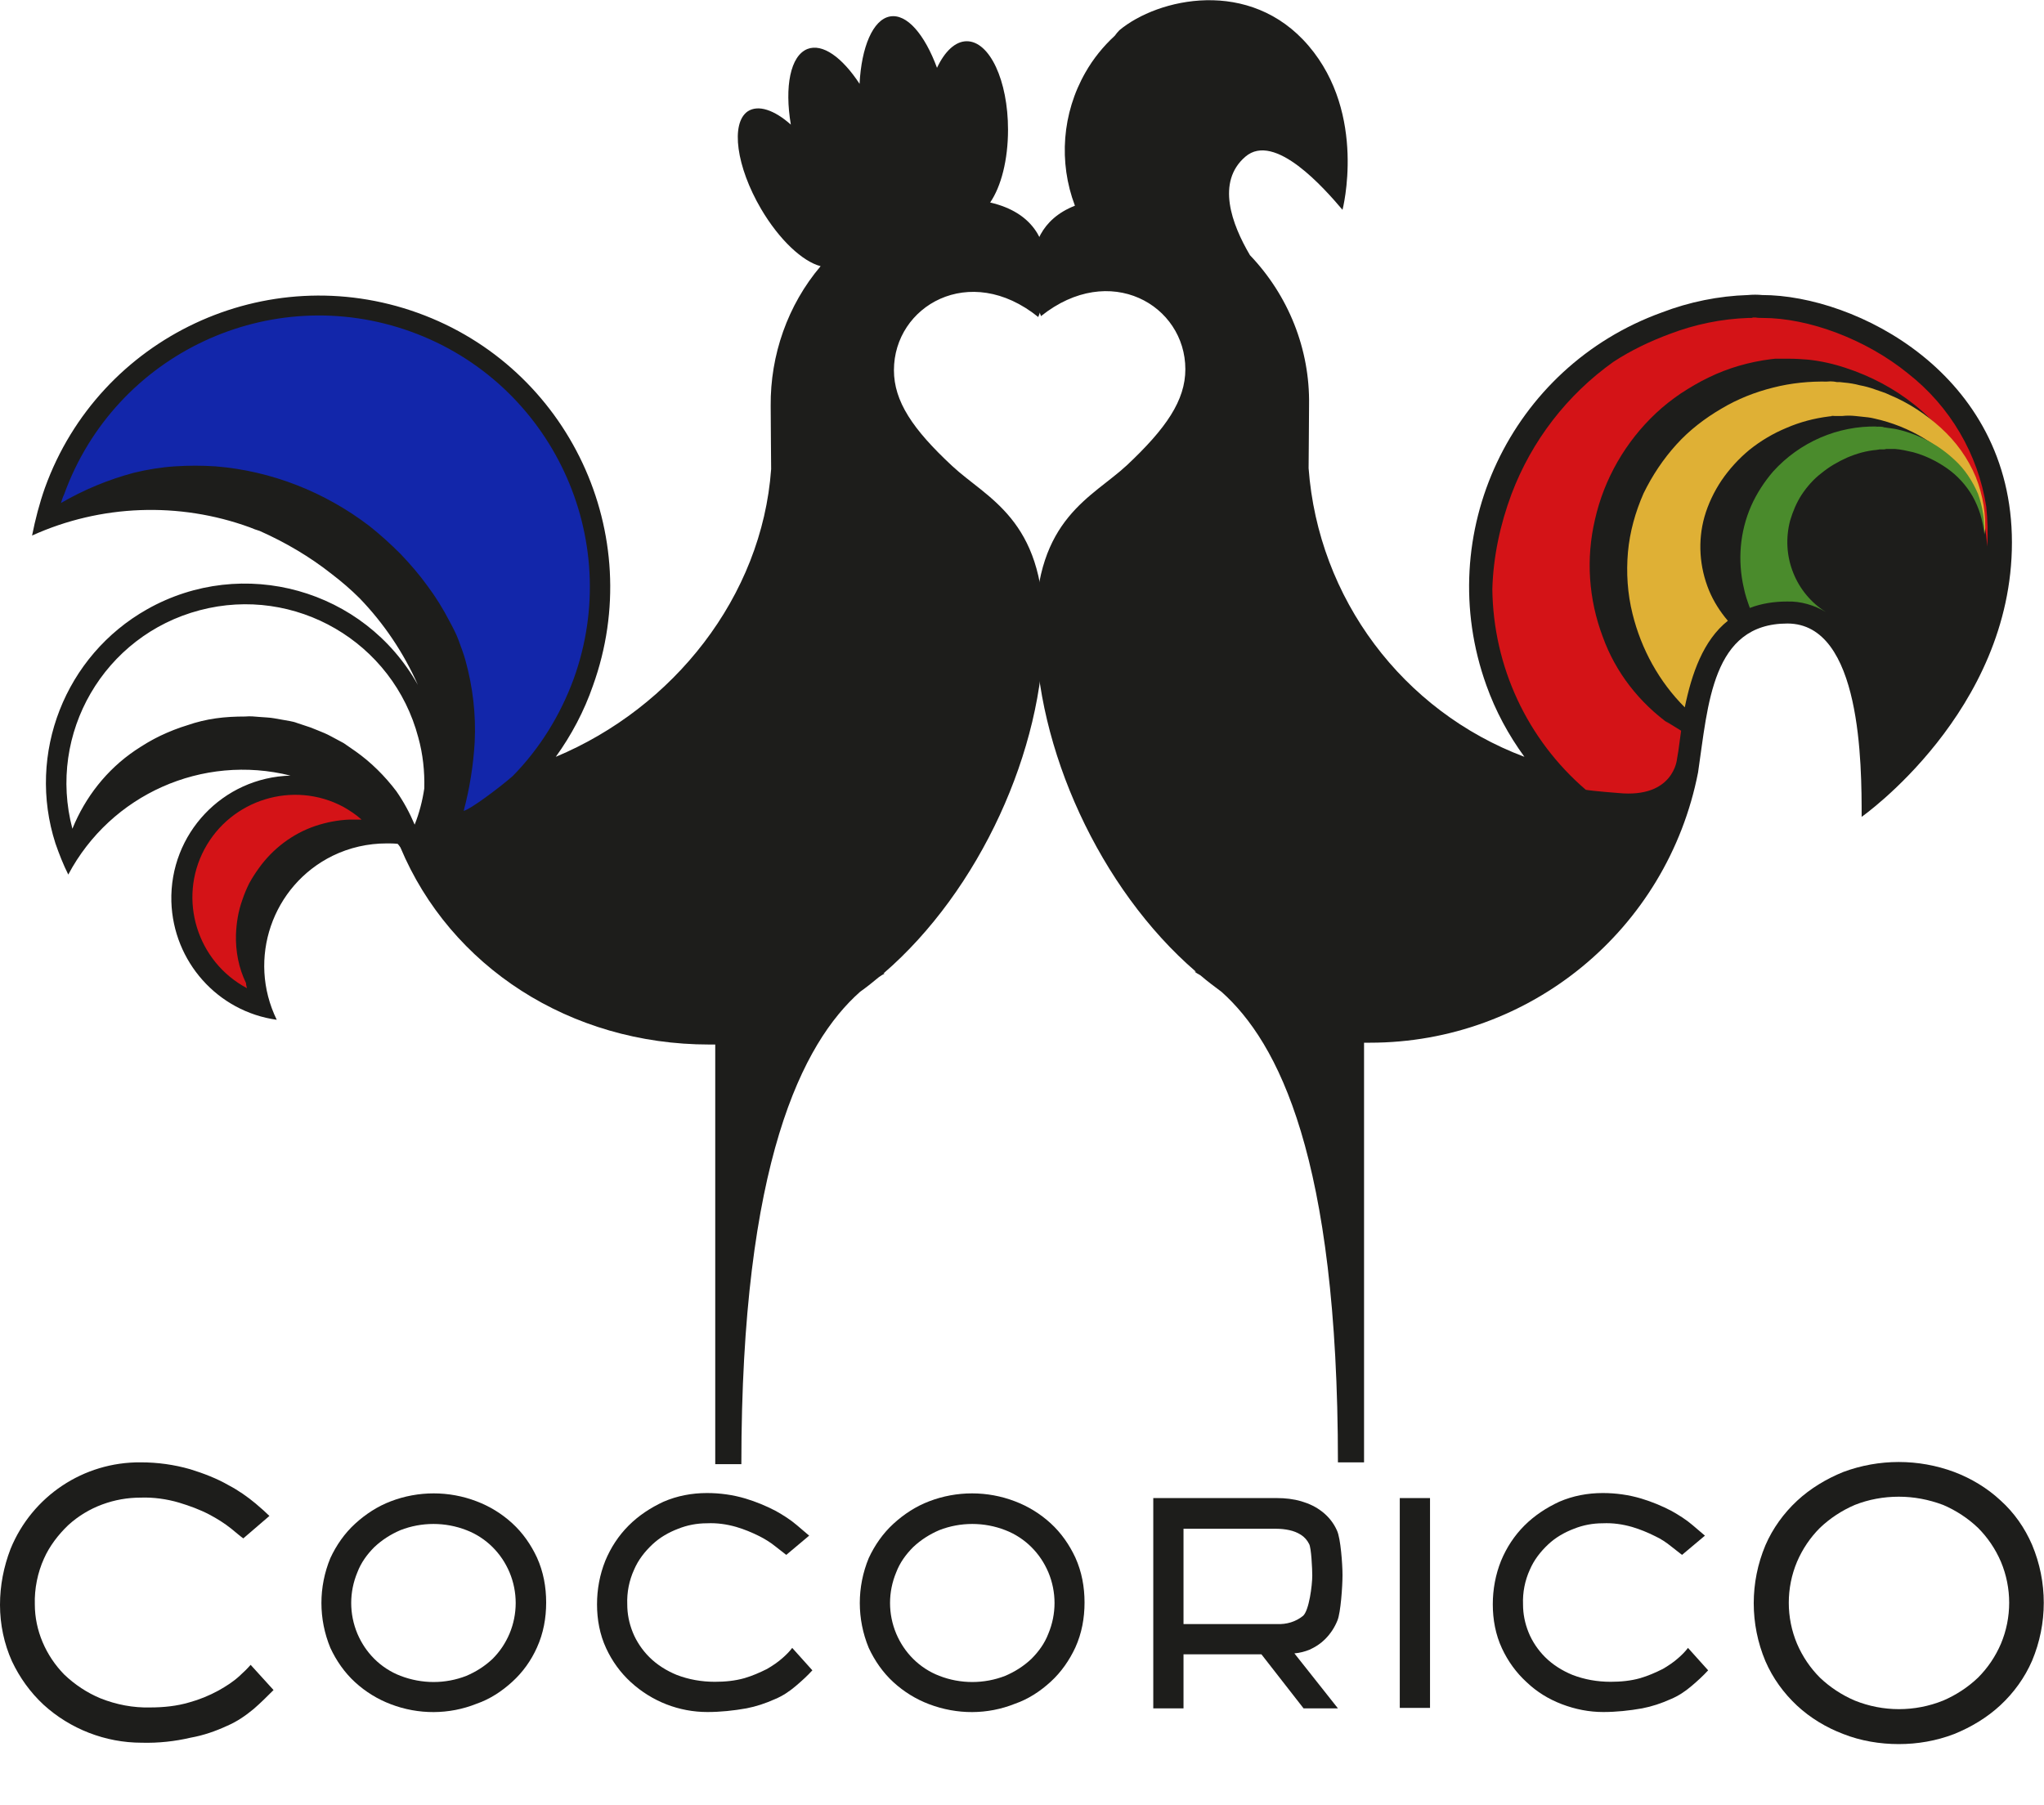 <?xml version="1.0" encoding="utf-8"?>
<!-- Generator: Adobe Illustrator 23.1.0, SVG Export Plug-In . SVG Version: 6.00 Build 0)  -->
<svg version="1.1" id="Calque_1" xmlns="http://www.w3.org/2000/svg" xmlns:xlink="http://www.w3.org/1999/xlink" x="0px" y="0px"
	 viewBox="0 0 446.1 394" style="enable-background:new 0 0 446.1 394;" xml:space="preserve">
<style type="text/css">
	.st0{fill:#1D1D1B;}
	.st1{fill:#1226AA;}
	.st2{fill:#D41317;}
	.st3{fill:#DFB035;}
	.st4{fill:#4A8B2C;}
</style>
<title>logo_cocorico</title>
<path class="st0" d="M384.6,64.4c-1-0.1-2.1-0.1-3.1,0c-6.4,0.2-12.8,1.5-18.8,3.8c-33,11.9-50.2,48.3-38.3,81.4
	c2,5.6,4.8,10.8,8.3,15.6c-26.6-10-45-34.6-47.1-63c0-3.1,0.1-9,0.1-13.8c0.2-12.2-4.5-23.9-12.9-32.7c-4-6.8-7.4-16-1-21.5
	s17.3,7,21.2,11.6c0,0,5.4-20.8-7.4-35.8s-32.9-10.4-41.3-3.4c-0.4,0.4-0.7,0.8-1,1.2c-2.5,2.3-4.7,5-6.4,8
	c-5.1,8.9-5.9,19.6-2.3,29.1c-15,5.9-7.4,24.1-7.4,24.1c15-12,31.5-2.4,31.5,11.6c0,6.8-4.2,12.9-12.7,20.9
	c-7.6,7.1-20,11.6-20,35.3c0,26.4,14,57.2,35,75.3h-0.3c0.4,0.3,0.8,0.5,1.3,0.8c1.5,1.3,3,2.4,4.6,3.6c12.3,11,25.4,36,25.4,102.7
	h5.7v-91.6c0.4,0,0.9,0,1.3,0c34.9,0,64.9-24.7,71.6-59c2.2-14.8,3-32.5,19.5-32.5c16.2,0,16.2,30.9,16.2,42.2
	c0,0,32.8-23,32.8-59.9S404.9,64.4,384.6,64.4z"/>
<path class="st1" d="M98.4,182.2c4.1-36.1-21.8-68.6-57.9-72.7c-10.3-1.2-20.7,0.1-30.5,3.7c0.5-2.1,1.1-4.1,1.8-6.1
	c8.8-24.3,32-38.6,57.7-38.6c7.1,0,14.2,1.2,20.8,3.7c31.8,11.5,48.4,44.8,36.9,76.6C122.3,163.2,111.9,175.1,98.4,182.2z"/>
<path class="st2" d="M56.8,219.4c-12.9-4.2-20-18.1-15.8-31c3.3-10.1,12.7-17,23.4-17c2.6,0,5.1,0.4,7.5,1.2
	c5.1,1.6,9.4,4.8,12.5,9.2c-16,0.1-28.9,13.2-28.7,29.3c0,2.8,0.5,5.7,1.3,8.4H56.8z"/>
<path class="st2" d="M387.3,78.4h0.2l0,0H387.3z"/>
<path class="st2" d="M417.9,88.4c4.6,3.7,8.4,8.3,11.1,13.5c2.7,5.4,4.3,11.3,4.7,17.4c0.2-2.9,0.1-5.8-0.2-8.7
	c-1.8-11.5-7.9-21.9-17.1-29.1c-9.1-7.4-21.6-12.1-31.7-12.1c-0.5,0-1,0-1.6-0.1h-0.5l-0.3,0.1h-0.7c-5.9,0.2-11.7,1.4-17.2,3.5
	c-4.3,1.6-8.5,3.6-12.3,6.1c-10.1,7.2-17.8,17.2-22.2,28.8c-2.5,6.7-4,13.7-4.2,20.8c0.2,16.9,7.6,32.8,20.4,43.8
	c1.8,0.3,7.1,0.7,7.1,0.7c12.1,1.2,12.8-7.4,12.8-7.4c0.1-0.6,0.2-1.2,0.3-1.8c0.2-1.4,0.4-2.9,0.6-4.4l-3.4-2.1l1,0.8
	c-6.7-4.8-11.9-11.4-14.7-19.2c-3.1-8.2-3.7-17.1-1.7-25.6c2-8.9,6.7-17,13.3-23.2c1.7-1.6,3.5-3,5.4-4.3c2-1.3,4-2.5,6.1-3.5
	c4.3-2.1,8.9-3.4,13.6-4l0.9-0.1c-0.2,0-0.3,0-0.2,0c0.1,0,0.3,0,0.4,0h0.2h-0.2h0.7h0.8h0.5c0.3,0,0.6,0,1,0c1.3,0,2.7,0.1,4,0.2
	c2.8,0.3,5.5,0.9,8.2,1.8C408.3,82.1,413.4,84.8,417.9,88.4z"/>
<path class="st3" d="M429.5,105c2.1,3.6,3.4,7.6,3.7,11.7c0.3-4.3-0.4-8.6-2-12.6c-1.7-4.1-4.3-7.7-7.6-10.7
	c-3.3-3-7.1-5.5-11.2-7.2c-1-0.5-2.1-0.8-3.2-1.2s-2.2-0.7-3.3-0.9c-1.1-0.3-2.3-0.5-3.5-0.6l-0.9-0.1h-0.4c-0.2,0,0,0-0.2,0
	c-0.9-0.2-1.9-0.2-2.8,0l0.9-0.1c-4-0.1-8.1,0.3-12,1.3c-4,1-7.8,2.5-11.3,4.6c-3.6,2.1-7,4.7-9.8,7.8c-2.9,3.2-5.3,6.8-7.2,10.7
	c-1.8,4.1-3,8.4-3.4,12.8c-0.4,4.5-0.1,9.1,1,13.5c1.9,7.7,5.8,14.8,11.4,20.4c1.5-7.3,4-14.6,9.4-18.9c-1.7-2-3.1-4.2-4.1-6.6
	c-2.1-5.1-2.5-10.8-1-16.1c0.8-2.8,2.1-5.5,3.7-7.9c1.7-2.5,3.8-4.8,6.1-6.7c2.5-2,5.2-3.6,8.1-4.8c3-1.3,6.1-2.1,9.3-2.5l0.9-0.1
	c-0.7,0.1-0.5-0.1,0.3,0h1h0.7c0.9-0.1,1.8-0.1,2.8,0c0.9,0.1,1.9,0.2,2.8,0.3s1.9,0.4,2.8,0.6c3.8,1,7.4,2.6,10.7,4.8
	C424.6,98.7,427.4,101.6,429.5,105z"/>
<path class="st4" d="M411.7,98c0.6,0,1.3,0,1.9,0c1.3,0.1,2.6,0.4,3.9,0.7c2.6,0.7,5.1,1.9,7.4,3.5c2.3,1.6,4.2,3.7,5.6,6.1
	c1.4,2.5,2.3,5.3,2.5,8.2c0.2-3-0.3-5.9-1.3-8.7c-1.2-2.8-2.9-5.4-5.1-7.4c-3.4-3.2-7.6-5.5-12.2-6.6c-0.8-0.2-1.6-0.3-2.4-0.4
	l-0.6-0.1c-0.1,0-0.3,0-0.4-0.1c-0.6-0.1-1.3-0.1-1.9,0l0.6-0.1c-8.6-0.2-16.9,3.4-22.7,9.8c-1.9,2.2-3.6,4.8-4.8,7.5
	c-2.5,5.7-3,12-1.6,18c0.3,1.5,0.8,2.9,1.3,4.3c2.6-1,5.4-1.4,8.1-1.4c3-0.1,6,0.8,8.5,2.3l0,0c-3.2-2-5.7-5-7.1-8.5
	c-1.5-3.7-1.7-7.7-0.7-11.5c0.6-2,1.4-3.9,2.5-5.6c1.2-1.8,2.6-3.4,4.3-4.7c1.7-1.4,3.6-2.5,5.6-3.4c2.1-0.9,4.2-1.5,6.5-1.7
	l0.6-0.1h0.3c0.2,0,0.4,0,0.7,0L411.7,98z M410.3,98C409.9,98,410,98,410.3,98z"/>
<path class="st0" d="M207.8,101.7c-8.6-8-12.7-14.1-12.7-20.9c0-14,16.5-23.7,31.5-11.6c0,0,8.5-20.6-10.5-25
	c2.4-3.5,3.9-9.3,3.9-15.9c0-10.7-4-19.3-9-19.3c-2.5,0-4.8,2.2-6.5,5.8c-2.7-7.3-6.6-11.9-10.3-11.2s-6.2,6.7-6.6,14.7
	c-3.8-5.8-8.1-8.9-11.4-7.6c-3.7,1.5-5,8.2-3.6,16.5c-3.6-3.2-7.1-4.4-9.4-2.9c-3.8,2.6-2.5,12.1,2.9,21.3c4,6.8,9.1,11.5,13,12.5
	c-7.2,8.5-11,19.4-10.9,30.5c0,4.8,0.1,10.7,0.1,13.8c-2,27.9-21.4,52.1-47,62.8c3.4-4.7,6.2-10,8.1-15.5
	c11.9-33-5.2-69.5-38.2-81.4c-33-11.9-69.5,5.2-81.4,38.2c-1.2,3.4-2.1,6.9-2.8,10.4c15-6.8,32.1-7.4,47.5-1.8
	c0.7,0.3,1.5,0.6,2.2,0.8c5.6,2.5,10.9,5.6,15.7,9.4c2.1,1.6,4.2,3.4,6.1,5.3c5.3,5.5,9.6,11.9,12.7,18.9
	C79.5,128.6,53,121.2,32.1,133c-17.9,10.1-26.3,31.5-20,51.1c0.8,2.3,1.7,4.6,2.8,6.8c9.3-17.5,29.3-26.4,48.5-21.6
	c-14.8,0.4-26.4,12.7-26,27.5c0.4,13.1,10.1,24,23,25.8c-6.5-13.3-1-29.3,12.2-35.8c3.7-1.8,7.7-2.7,11.8-2.7c0.8,0,1.6,0,2.4,0.1
	c0.2,0.2,0.4,0.5,0.6,0.8c10.9,26,37,43,67.4,43c0.4,0,0.9,0,1.3,0v91.6h5.7c0-66,13.4-92,25.9-103.1c1.4-1,2.8-2.1,4.1-3.2
	c0.4-0.3,0.9-0.6,1.3-0.8h-0.3c21-18.1,35-48.9,35-75.3C227.8,113.3,215.4,108.8,207.8,101.7z M80.6,114.8c-9.7-7.4-21.3-12-33.5-13
	c-3-0.2-6-0.2-9,0c-3,0.2-6,0.7-8.9,1.4c-5.6,1.5-10.9,3.7-15.9,6.6l0,0c0.2-0.6,0.4-1.3,0.7-1.9C25.1,77.2,59,61.3,89.7,72.4
	c30.7,11.1,46.6,45.1,35.5,75.8c-2.9,7.9-7.4,15.2-13.3,21.2c-3.1,2.7-9.3,7.3-10.7,7.6l0,0c1.3-4.9,2.1-9.9,2.4-15
	c0.3-6-0.4-12-2-17.8c-0.4-1.5-1-3-1.5-4.4s-1.3-2.9-2-4.2c-1.4-2.7-3-5.3-4.8-7.7c-1.8-2.5-3.8-4.8-5.9-7
	C85.2,118.7,83,116.7,80.6,114.8z M59.9,156.8c-1.1-0.2-2.1-0.2-3.2-0.3c-1.1-0.1-2.1-0.2-3.2-0.1c-2.1,0-4.3,0.1-6.4,0.4
	c-2.1,0.3-4.2,0.8-6.2,1.5c-2,0.6-4,1.4-5.9,2.3c-1.9,0.9-3.7,2-5.5,3.2c-6.2,4.2-10.9,10.2-13.7,17.1c-5.5-20.8,6.9-42.2,27.8-47.7
	c20.8-5.5,42.2,6.9,47.7,27.8c1,3.6,1.4,7.4,1.3,11.1c-0.4,2.7-1.1,5.4-2.1,7.9c-1.1-2.6-2.4-5-4-7.3c-2.5-3.3-5.5-6.3-8.9-8.7
	l-2.6-1.8l-2.8-1.5c-0.9-0.5-1.9-0.9-2.9-1.3l-1.5-0.6c-0.5-0.2-1-0.3-1.5-0.5l-1.5-0.5c-0.5-0.2-1-0.3-1.5-0.4L59.9,156.8z
	 M76.3,178.9c-2.6,0.1-5.1,0.6-7.5,1.4c-5,1.7-9.3,5-12.3,9.2c-0.8,1.1-1.5,2.2-2.1,3.3c-0.6,1.2-1.1,2.4-1.5,3.6
	c-0.9,2.5-1.3,5-1.4,7.6c-0.1,3.7,0.6,7.3,2.2,10.6c0,0.4,0.1,0.7,0.2,1.1c-10.9-5.8-15.1-19.4-9.3-30.3
	c5.8-10.9,19.4-15.1,30.3-9.3c1.4,0.8,2.8,1.7,4,2.8C78,178.9,77.2,178.9,76.3,178.9L76.3,178.9z"/>
<path class="st0" d="M30.9,380.4c-7.9,0-15.6-3-21.4-8.3c-2.9-2.7-5.2-5.9-6.9-9.5c-1.7-3.8-2.6-8-2.6-12.3c0-4.2,0.8-8.3,2.3-12.2
	c4.7-11.5,15.9-19,28.4-18.9c3.7,0,7.3,0.5,10.8,1.5c2.9,0.9,5.8,2,8.4,3.5c2.1,1.1,4.1,2.5,5.9,4c1.3,1.1,2.3,2,3,2.7l-5.7,4.9
	c-0.7-0.5-1.5-1.2-2.6-2.1c-1.5-1.2-3.1-2.2-4.8-3.1c-2.1-1.1-4.3-1.9-6.6-2.6c-2.7-0.8-5.6-1.2-8.4-1.1c-2.9,0-5.7,0.5-8.4,1.5
	c-2.7,1-5.2,2.5-7.4,4.5c-2.2,2.1-4.1,4.6-5.3,7.3c-1.4,3.1-2.1,6.6-2,10c0,5.7,2.4,11.2,6.4,15.3c2.3,2.2,5,4,7.9,5.2
	c3.5,1.4,7.2,2.1,10.9,2c2.9,0,5.8-0.3,8.5-1.1c2.2-0.6,4.4-1.5,6.4-2.6c1.6-0.9,3.2-1.9,4.6-3.2c0.9-0.8,1.7-1.6,2.4-2.4l5,5.5
	c-1.4,1.4-2.8,2.8-4.3,4.1c-1.8,1.5-3.7,2.8-5.8,3.7c-2.6,1.2-5.2,2.1-8,2.6C38.2,380.1,34.6,380.5,30.9,380.4z"/>
<path class="st0" d="M85.3,372c-2.9-1.1-5.5-2.7-7.8-4.8c-2.3-2.1-4.1-4.7-5.4-7.5c-2.6-6.3-2.6-13.3,0-19.6
	c1.3-2.8,3.1-5.4,5.4-7.5c2.3-2.1,4.9-3.8,7.8-4.9c6-2.3,12.7-2.3,18.7,0c2.9,1.1,5.5,2.7,7.8,4.8c2.3,2.1,4.1,4.7,5.4,7.5
	c1.4,3.1,2,6.4,2,9.8c0,3.4-0.6,6.7-2,9.8c-1.3,2.9-3.1,5.4-5.4,7.5c-2.3,2.1-4.9,3.8-7.8,4.8C98,374.3,91.3,374.3,85.3,372
	L85.3,372z M101.8,365.8c2.1-0.9,4-2.1,5.7-3.7c1.6-1.6,2.8-3.4,3.7-5.5c1.8-4.3,1.8-9.1,0-13.4c-0.9-2.1-2.1-3.9-3.7-5.5
	c-1.6-1.6-3.6-2.9-5.7-3.7c-4.6-1.8-9.8-1.8-14.4,0c-2.1,0.9-4,2.1-5.7,3.7c-1.6,1.6-2.9,3.4-3.7,5.5c-1.8,4.3-1.8,9.1,0,13.4
	c0.9,2.1,2.1,3.9,3.7,5.5c1.6,1.6,3.6,2.9,5.7,3.7C92.1,367.6,97.2,367.6,101.8,365.8z"/>
<path class="st0" d="M177.3,364.6c-1.1,1.2-2.3,2.3-3.6,3.4c-1.4,1.2-2.9,2.2-4.6,2.9c-2,0.9-4.1,1.6-6.2,2
	c-2.8,0.5-5.7,0.8-8.5,0.8c-6.2,0-12.1-2.3-16.7-6.5c-2.3-2.1-4.1-4.6-5.4-7.4c-1.4-3-2-6.3-2-9.6c0-3.3,0.6-6.5,1.8-9.5
	c1.2-2.9,2.9-5.5,5.1-7.7c2.2-2.2,4.8-3.9,7.6-5.2c3-1.3,6.2-1.9,9.5-1.9c2.9,0,5.7,0.4,8.4,1.2c2.3,0.7,4.5,1.6,6.6,2.7
	c1.6,0.9,3.2,1.9,4.6,3.1c1.2,1,2.1,1.8,2.7,2.3l-5,4.2c-0.5-0.4-1.3-1-2.3-1.8c-1.1-0.9-2.4-1.7-3.6-2.3c-1.6-0.8-3.3-1.5-5-2
	c-2.1-0.6-4.2-0.9-6.4-0.8c-2.2,0-4.3,0.4-6.3,1.2c-2.1,0.8-4,1.9-5.6,3.4c-1.7,1.6-3.1,3.4-4,5.5c-1.1,2.4-1.6,5-1.5,7.6
	c0,2.1,0.4,4.1,1.2,6.1c0.8,2,2.1,3.9,3.6,5.4c1.7,1.7,3.8,3,6,3.9c2.6,1,5.4,1.5,8.3,1.5c2.2,0,4.4-0.2,6.5-0.8
	c1.7-0.5,3.3-1.2,4.9-2c1.2-0.7,2.4-1.5,3.4-2.4c0.8-0.7,1.5-1.4,2.1-2.2L177.3,364.6z"/>
<path class="st0" d="M202.8,372c-2.9-1.1-5.5-2.7-7.8-4.8c-2.3-2.1-4.1-4.7-5.4-7.5c-2.6-6.3-2.6-13.3,0-19.6
	c1.3-2.8,3.1-5.4,5.4-7.5c2.3-2.1,4.9-3.8,7.8-4.9c6-2.3,12.7-2.3,18.7,0c2.9,1.1,5.5,2.7,7.8,4.8c2.3,2.1,4.1,4.7,5.4,7.5
	c1.4,3.1,2,6.4,2,9.8c0,3.4-0.6,6.7-2,9.8c-1.3,2.8-3.1,5.4-5.4,7.5c-2.3,2.1-4.9,3.8-7.8,4.8C215.5,374.3,208.9,374.3,202.8,372
	L202.8,372z M219.4,365.8c2.1-0.9,4-2.1,5.7-3.7c1.6-1.6,2.9-3.4,3.7-5.5c1.8-4.3,1.8-9.1,0-13.4c-0.9-2.1-2.1-3.9-3.7-5.5
	c-1.6-1.6-3.6-2.9-5.7-3.7c-4.6-1.8-9.8-1.8-14.4,0c-2.1,0.9-4,2.1-5.7,3.7c-1.6,1.6-2.9,3.4-3.7,5.5c-1.8,4.3-1.8,9.1,0,13.4
	c0.9,2.1,2.1,3.9,3.7,5.5c1.6,1.6,3.6,2.9,5.7,3.7C209.6,367.6,214.8,367.6,219.4,365.8z"/>
<path class="st0" d="M278.7,327c1.8,0,3.6,0.2,5.3,0.7c1.7,0.5,3.2,1.2,4.6,2.3c1.4,1.1,2.5,2.5,3.2,4.1c0.8,1.7,1.2,7.4,1.2,9.7
	c0,2.5-0.4,8.2-1.1,9.9c-0.6,1.5-1.5,2.9-2.7,4.1c-1,1-2.1,1.7-3.4,2.3c-1,0.4-2.1,0.7-3.3,0.8l9.5,12h-7.5l-9.2-11.8h-17v11.8h-6.6
	V327L278.7,327z M258.3,333.6v20.9h20.4c2.1,0.1,4.1-0.5,5.7-1.8c1.3-1.2,2-6.6,2-8.8c0-1.3-0.2-6.1-0.7-6.9c-0.4-0.8-1-1.5-1.8-2
	c-0.8-0.5-1.6-0.8-2.5-1c-0.9-0.2-1.9-0.3-2.8-0.3H258.3z"/>
<path class="st0" d="M312.1,327v45.8h-6.6V327H312.1z"/>
<path class="st0" d="M372.8,364.6c-1.1,1.2-2.3,2.3-3.6,3.4c-1.4,1.2-2.9,2.2-4.6,2.9c-2,0.9-4.1,1.6-6.2,2
	c-2.8,0.5-5.7,0.8-8.5,0.8c-3.1,0-6.1-0.6-9-1.7c-2.9-1.1-5.5-2.7-7.7-4.8c-2.3-2.1-4.1-4.6-5.4-7.4c-1.4-3-2-6.3-2-9.6
	c0-3.3,0.6-6.5,1.8-9.5c1.2-2.9,2.9-5.5,5.1-7.7c2.2-2.2,4.8-3.9,7.6-5.2c3-1.3,6.2-1.9,9.5-1.9c2.9,0,5.7,0.4,8.4,1.2
	c2.3,0.7,4.5,1.6,6.6,2.7c1.6,0.9,3.2,1.9,4.6,3.1c1.2,1,2.1,1.8,2.7,2.3l-5,4.2c-0.5-0.4-1.3-1-2.3-1.8c-1.1-0.9-2.3-1.7-3.6-2.3
	c-1.6-0.8-3.3-1.5-5-2c-2.1-0.6-4.2-0.9-6.4-0.8c-2.2,0-4.3,0.4-6.3,1.2c-2.1,0.8-4,1.9-5.6,3.4c-1.7,1.6-3.1,3.4-4,5.5
	c-1.1,2.4-1.6,5-1.5,7.6c0,2.1,0.4,4.1,1.2,6.1c0.8,2,2.1,3.9,3.6,5.4c1.7,1.7,3.8,3,6,3.9c2.6,1,5.4,1.5,8.3,1.5
	c2.2,0,4.4-0.2,6.5-0.8c1.7-0.5,3.3-1.2,4.9-2c1.2-0.7,2.4-1.5,3.4-2.4c0.8-0.7,1.5-1.4,2.1-2.2L372.8,364.6z"/>
<path class="st0" d="M414.4,380.7c-4.1,0-8.3-0.7-12.1-2.2c-3.7-1.4-7.2-3.5-10.1-6.2c-2.9-2.7-5.3-6-6.9-9.7
	c-3.4-8.1-3.4-17.2,0-25.3c1.6-3.7,4-7,6.9-9.7c2.9-2.7,6.4-4.8,10.1-6.3c7.8-2.9,16.4-2.9,24.2,0c3.7,1.4,7.2,3.5,10.1,6.2
	c3,2.7,5.3,6,6.9,9.7c3.4,8.1,3.4,17.2,0,25.3c-1.6,3.7-4,7-6.9,9.7c-2.9,2.7-6.4,4.8-10.1,6.3C422.6,380,418.5,380.7,414.4,380.7z
	 M414.4,326.7c-3.3,0-6.6,0.6-9.6,1.8c-2.8,1.2-5.4,2.9-7.6,5c-2.1,2.1-3.8,4.6-5,7.4c-2.4,5.7-2.4,12.2,0,17.9
	c1.2,2.8,2.9,5.3,5,7.4c2.2,2.1,4.8,3.8,7.6,5c6.2,2.5,13.1,2.5,19.3,0c2.8-1.2,5.4-2.9,7.6-5c2.1-2.1,3.8-4.6,5-7.4
	c2.4-5.7,2.4-12.2,0-17.9c-1.2-2.8-2.9-5.3-5-7.4c-2.2-2.1-4.8-3.8-7.6-5C420.9,327.3,417.7,326.7,414.4,326.7L414.4,326.7z"/>
</svg>
